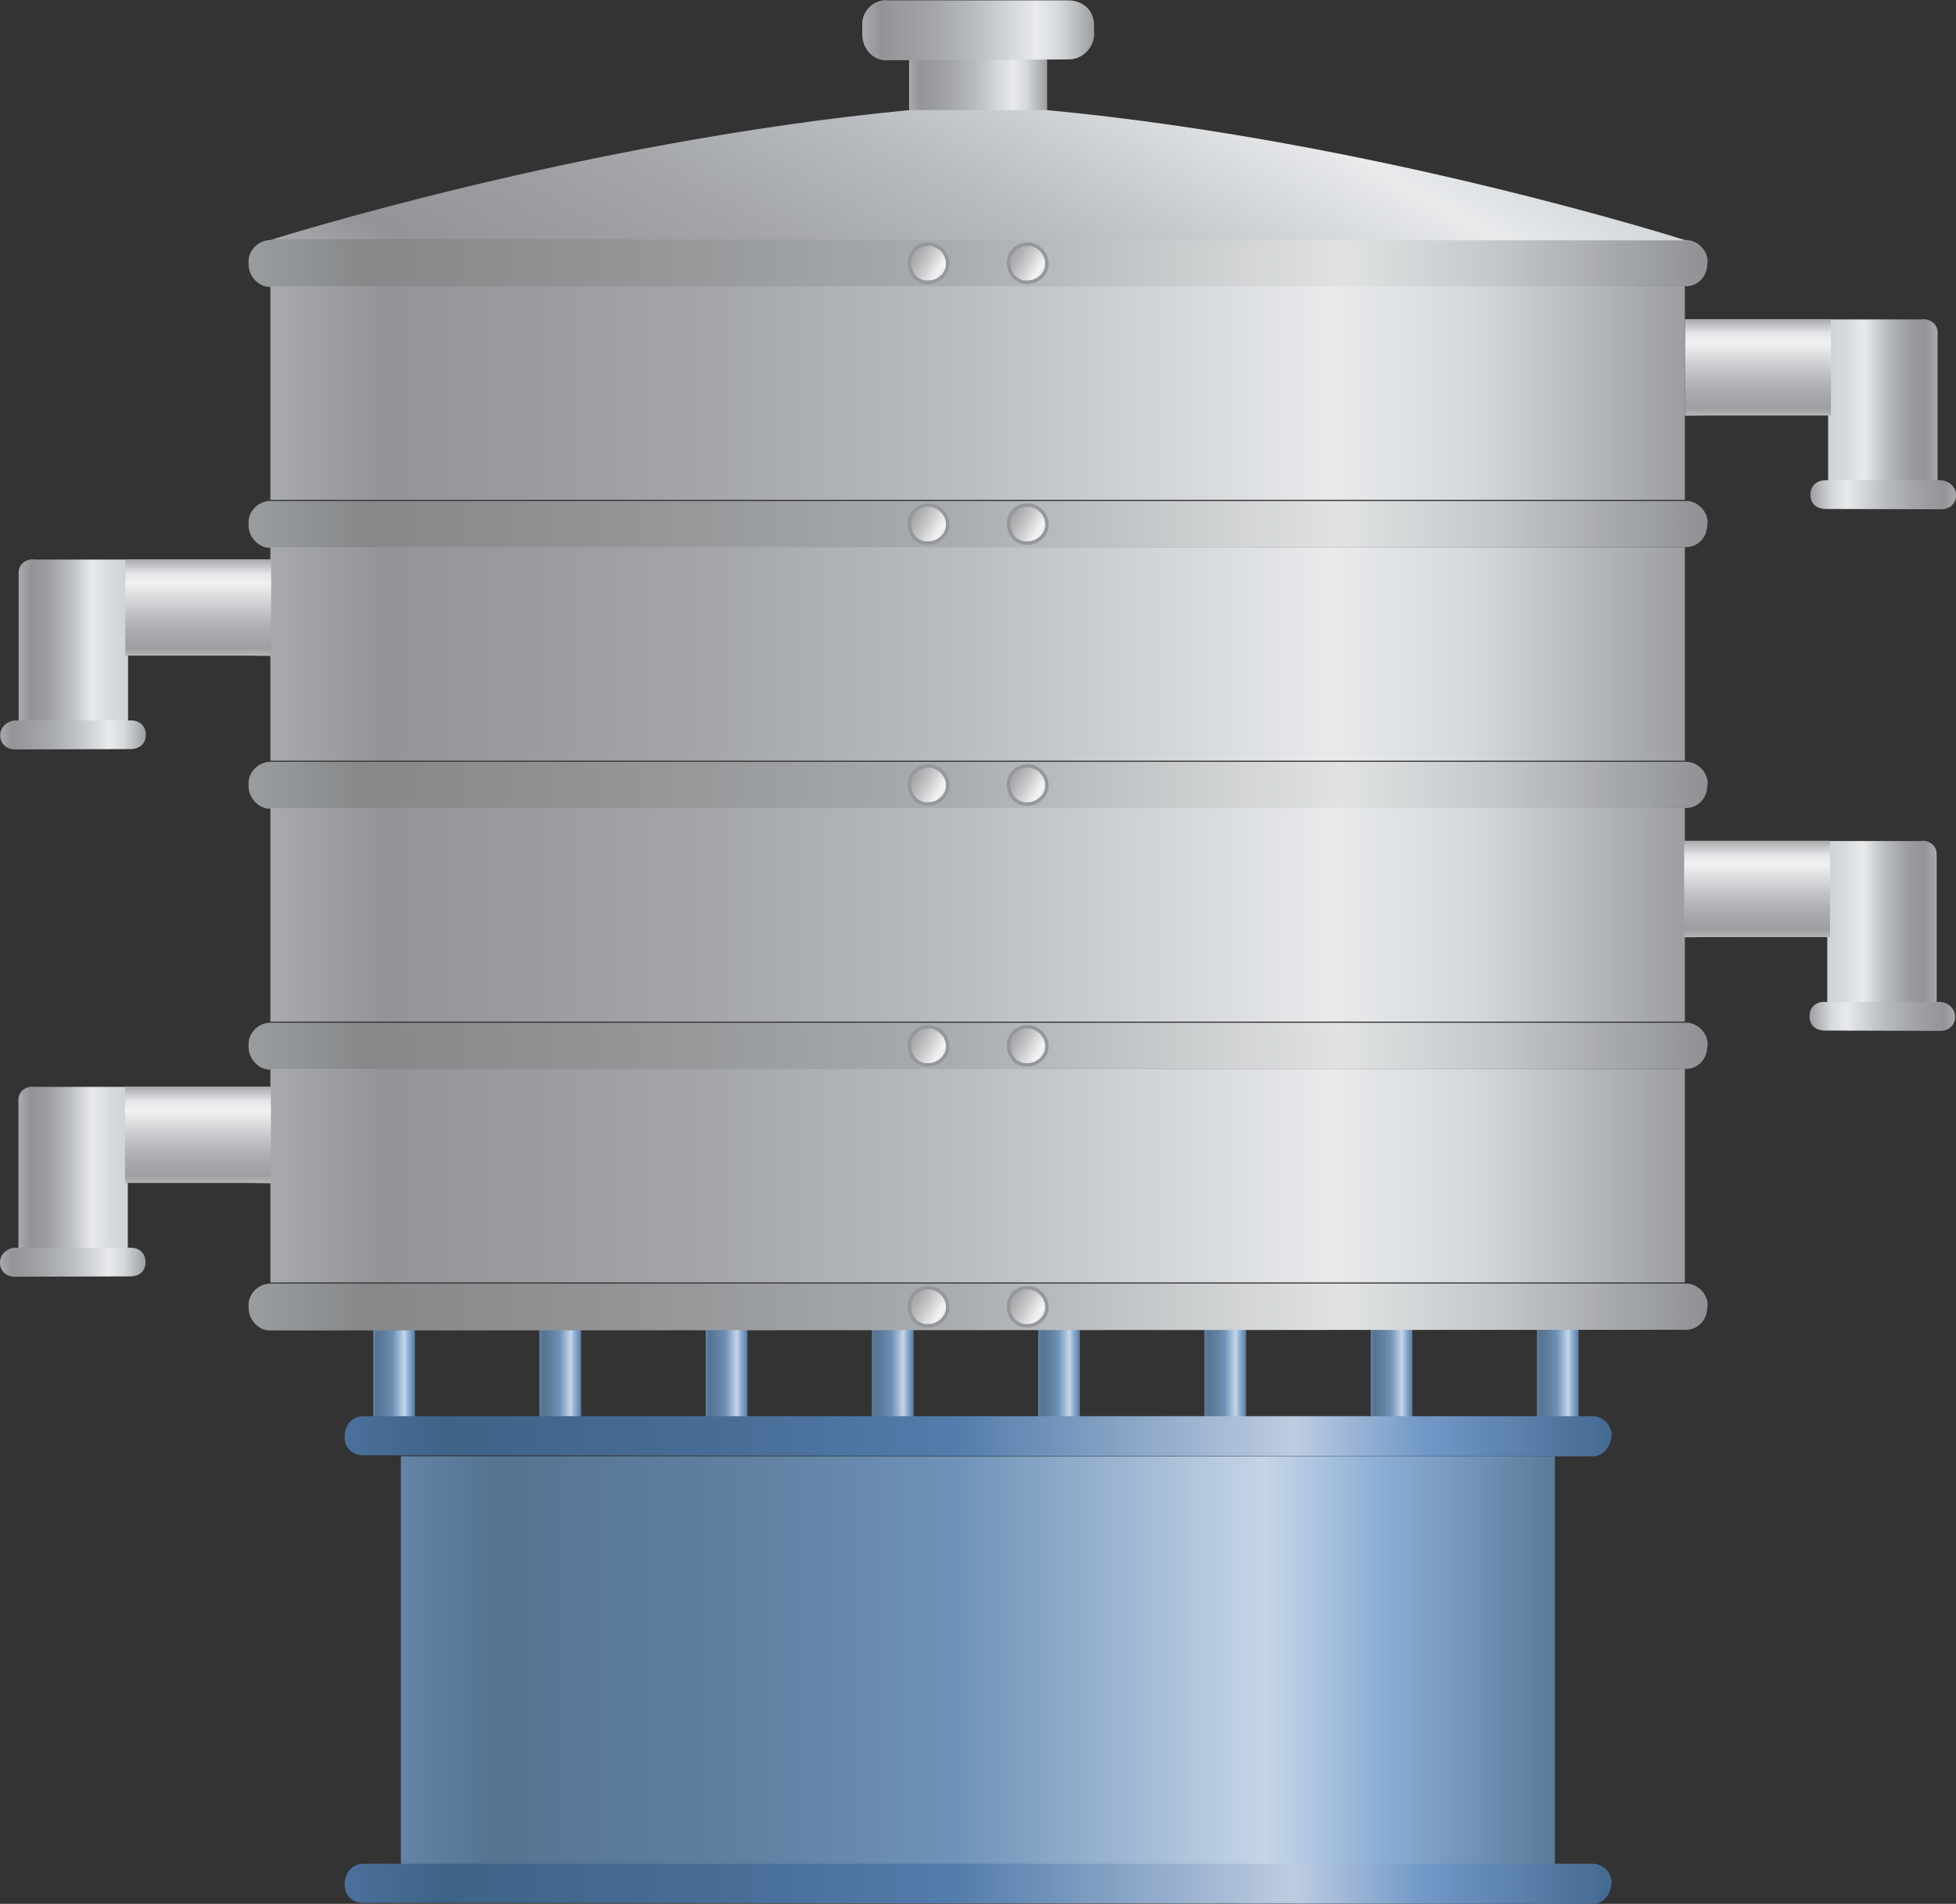 <?xml version="1.0" encoding="utf-8"?>
<!-- Generator: Adobe Illustrator 16.0.0, SVG Export Plug-In . SVG Version: 6.00 Build 0)  -->
<!DOCTYPE svg PUBLIC "-//W3C//DTD SVG 1.1//EN" "http://www.w3.org/Graphics/SVG/1.1/DTD/svg11.dtd">
<svg preserveAspectRatio="none"   version="1.1" id="图层_1" xmlns="http://www.w3.org/2000/svg" xmlns:xlink="http://www.w3.org/1999/xlink" x="0px" y="0px"
	 width="563.166px" height="548.257px" viewBox="1.841 9.293 563.166 548.257" enable-background="new 1.841 9.293 563.166 548.257"
	 xml:space="preserve">
<rect x="1.841" y="9.293" width="563.166" height="548.257" fill="#333333" stroke="none"/>
<g id="surface39">
	
		<linearGradient id="SVGID_1_" gradientUnits="userSpaceOnUse" x1="262.702" y1="168.857" x2="165.702" y2="168.857" gradientTransform="matrix(-0.75 0 0 -0.75 683.98 252.259)">
		<stop  offset="0" style="stop-color:#9C9EA1"/>
		<stop  offset="0.63" style="stop-color:#D6D9DC"/>
		<stop  offset="0.71" style="stop-color:#E8EAEC"/>
		<stop  offset="0.8" style="stop-color:#B8BBBF"/>
		<stop  offset="0.86" style="stop-color:#A4A6AA"/>
		<stop  offset="0.89" style="stop-color:#9B9DA0"/>
		<stop  offset="0.95" style="stop-color:#929497"/>
		<stop  offset="1" style="stop-color:#A8AAAE"/>
	</linearGradient>
	<path fill="url(#SVGID_1_)" d="M555.203,101.281h-68.25v27.75l41.25-0.75v21.75h31.5v-45c0-2.25-1.824-3.828-4.141-3.828
		L555.203,101.281z"/>
	
		<linearGradient id="SVGID_2_" gradientUnits="userSpaceOnUse" x1="202.222" y1="195.74" x2="258.111" y2="195.74" gradientTransform="matrix(0.75 0 0 -0.75 371.423 298.588)">
		<stop  offset="0" style="stop-color:#9C9EA1"/>
		<stop  offset="0.15" style="stop-color:#D6D9DC"/>
		<stop  offset="0.25" style="stop-color:#E8EAEC"/>
		<stop  offset="0.52" style="stop-color:#B8BBBF"/>
		<stop  offset="0.69" style="stop-color:#A4A6AA"/>
		<stop  offset="0.8" style="stop-color:#9B9DA0"/>
		<stop  offset="0.92" style="stop-color:#929497"/>
		<stop  offset="1" style="stop-color:#A8AAAE"/>
	</linearGradient>
	<path fill="url(#SVGID_2_)" d="M527.589,147.609h33c2.25,0,4.414,1.871,4.414,4.176c0.086,2.574-1.906,4.172-4.223,4.172
		l-33.191-0.098c-3,0-4.5-1.77-4.5-4.074c0-2.676,1.875-4.176,4.188-4.176H527.589z"/>
	
		<linearGradient id="SVGID_3_" gradientUnits="userSpaceOnUse" x1="230.225" y1="201.306" x2="230.225" y2="164.306" gradientTransform="matrix(0.75 0 0 -0.75 335.327 252.182)">
		<stop  offset="0" style="stop-color:#A7A9AB"/>
		<stop  offset="0.15" style="stop-color:#E4E6E9"/>
		<stop  offset="0.25" style="stop-color:#F0F1F2"/>
		<stop  offset="0.52" style="stop-color:#C6C7CA"/>
		<stop  offset="0.69" style="stop-color:#B0B1B4"/>
		<stop  offset="0.8" style="stop-color:#A6A7AA"/>
		<stop  offset="0.92" style="stop-color:#9C9EA0"/>
		<stop  offset="1" style="stop-color:#B4B6B8"/>
	</linearGradient>
	<path fill="url(#SVGID_3_)" d="M486.996,101.203h42v27.75h-42V101.203z"/>
	
		<linearGradient id="SVGID_4_" gradientUnits="userSpaceOnUse" x1="218.223" y1="180.806" x2="202.223" y2="180.806" gradientTransform="matrix(0.75 0 0 -0.75 -42.379 541.161)">
		<stop  offset="0" style="stop-color:#5C7B9B"/>
		<stop  offset="0.15" style="stop-color:#8BAED5"/>
		<stop  offset="0.25" style="stop-color:#C6D5E8"/>
		<stop  offset="0.52" style="stop-color:#6E92B8"/>
		<stop  offset="0.69" style="stop-color:#6281A3"/>
		<stop  offset="0.8" style="stop-color:#5C7A9A"/>
		<stop  offset="0.92" style="stop-color:#567391"/>
		<stop  offset="1" style="stop-color:#6484A7"/>
	</linearGradient>
	<path fill="url(#SVGID_4_)" d="M109.289,390.183h12v30.75h-12V390.183z"/>
	
		<linearGradient id="SVGID_5_" gradientUnits="userSpaceOnUse" x1="218.225" y1="180.806" x2="202.225" y2="180.806" gradientTransform="matrix(0.75 0 0 -0.75 5.488 541.161)">
		<stop  offset="0" style="stop-color:#5C7B9B"/>
		<stop  offset="0.15" style="stop-color:#8BAED5"/>
		<stop  offset="0.25" style="stop-color:#C6D5E8"/>
		<stop  offset="0.52" style="stop-color:#6E92B8"/>
		<stop  offset="0.69" style="stop-color:#6281A3"/>
		<stop  offset="0.8" style="stop-color:#5C7A9A"/>
		<stop  offset="0.92" style="stop-color:#567391"/>
		<stop  offset="1" style="stop-color:#6484A7"/>
	</linearGradient>
	<path fill="url(#SVGID_5_)" d="M157.156,390.183h12v30.75h-12V390.183z"/>
	
		<linearGradient id="SVGID_6_" gradientUnits="userSpaceOnUse" x1="218.226" y1="180.806" x2="202.226" y2="180.806" gradientTransform="matrix(0.75 0 0 -0.75 53.354 541.161)">
		<stop  offset="0" style="stop-color:#5C7B9B"/>
		<stop  offset="0.15" style="stop-color:#8BAED5"/>
		<stop  offset="0.25" style="stop-color:#C6D5E8"/>
		<stop  offset="0.52" style="stop-color:#6E92B8"/>
		<stop  offset="0.69" style="stop-color:#6281A3"/>
		<stop  offset="0.8" style="stop-color:#5C7A9A"/>
		<stop  offset="0.92" style="stop-color:#567391"/>
		<stop  offset="1" style="stop-color:#6484A7"/>
	</linearGradient>
	<path fill="url(#SVGID_6_)" d="M205.023,390.183h12v30.75h-12V390.183z"/>
	
		<linearGradient id="SVGID_7_" gradientUnits="userSpaceOnUse" x1="218.227" y1="180.806" x2="202.227" y2="180.806" gradientTransform="matrix(0.75 0 0 -0.75 101.22 541.161)">
		<stop  offset="0" style="stop-color:#5C7B9B"/>
		<stop  offset="0.15" style="stop-color:#8BAED5"/>
		<stop  offset="0.25" style="stop-color:#C6D5E8"/>
		<stop  offset="0.52" style="stop-color:#6E92B8"/>
		<stop  offset="0.69" style="stop-color:#6281A3"/>
		<stop  offset="0.8" style="stop-color:#5C7A9A"/>
		<stop  offset="0.92" style="stop-color:#567391"/>
		<stop  offset="1" style="stop-color:#6484A7"/>
	</linearGradient>
	<path fill="url(#SVGID_7_)" d="M252.891,390.183h12v30.75h-12V390.183z"/>
	
		<linearGradient id="SVGID_8_" gradientUnits="userSpaceOnUse" x1="218.224" y1="180.806" x2="202.224" y2="180.806" gradientTransform="matrix(0.75 0 0 -0.75 149.086 541.161)">
		<stop  offset="0" style="stop-color:#5C7B9B"/>
		<stop  offset="0.15" style="stop-color:#8BAED5"/>
		<stop  offset="0.25" style="stop-color:#C6D5E8"/>
		<stop  offset="0.52" style="stop-color:#6E92B8"/>
		<stop  offset="0.69" style="stop-color:#6281A3"/>
		<stop  offset="0.8" style="stop-color:#5C7A9A"/>
		<stop  offset="0.92" style="stop-color:#567391"/>
		<stop  offset="1" style="stop-color:#6484A7"/>
	</linearGradient>
	<path fill="url(#SVGID_8_)" d="M300.753,390.183h12v30.75h-12V390.183z"/>
	
		<linearGradient id="SVGID_9_" gradientUnits="userSpaceOnUse" x1="218.224" y1="180.806" x2="202.224" y2="180.806" gradientTransform="matrix(0.75 0 0 -0.75 196.952 541.161)">
		<stop  offset="0" style="stop-color:#5C7B9B"/>
		<stop  offset="0.15" style="stop-color:#8BAED5"/>
		<stop  offset="0.25" style="stop-color:#C6D5E8"/>
		<stop  offset="0.52" style="stop-color:#6E92B8"/>
		<stop  offset="0.69" style="stop-color:#6281A3"/>
		<stop  offset="0.8" style="stop-color:#5C7A9A"/>
		<stop  offset="0.92" style="stop-color:#567391"/>
		<stop  offset="1" style="stop-color:#6484A7"/>
	</linearGradient>
	<path fill="url(#SVGID_9_)" d="M348.621,390.183h12v30.75h-12V390.183z"/>
	
		<linearGradient id="SVGID_10_" gradientUnits="userSpaceOnUse" x1="218.225" y1="180.806" x2="202.225" y2="180.806" gradientTransform="matrix(0.75 0 0 -0.75 244.819 541.161)">
		<stop  offset="0" style="stop-color:#5C7B9B"/>
		<stop  offset="0.15" style="stop-color:#8BAED5"/>
		<stop  offset="0.25" style="stop-color:#C6D5E8"/>
		<stop  offset="0.52" style="stop-color:#6E92B8"/>
		<stop  offset="0.69" style="stop-color:#6281A3"/>
		<stop  offset="0.8" style="stop-color:#5C7A9A"/>
		<stop  offset="0.92" style="stop-color:#567391"/>
		<stop  offset="1" style="stop-color:#6484A7"/>
	</linearGradient>
	<path fill="url(#SVGID_10_)" d="M396.488,390.183h12v30.75h-12V390.183z"/>
	
		<linearGradient id="SVGID_11_" gradientUnits="userSpaceOnUse" x1="218.226" y1="180.806" x2="202.226" y2="180.806" gradientTransform="matrix(0.75 0 0 -0.75 292.685 541.161)">
		<stop  offset="0" style="stop-color:#5C7B9B"/>
		<stop  offset="0.15" style="stop-color:#8BAED5"/>
		<stop  offset="0.25" style="stop-color:#C6D5E8"/>
		<stop  offset="0.52" style="stop-color:#6E92B8"/>
		<stop  offset="0.69" style="stop-color:#6281A3"/>
		<stop  offset="0.8" style="stop-color:#5C7A9A"/>
		<stop  offset="0.92" style="stop-color:#567391"/>
		<stop  offset="1" style="stop-color:#6484A7"/>
	</linearGradient>
	<path fill="url(#SVGID_11_)" d="M444.355,390.183h12v30.75h-12V390.183z"/>
	
		<linearGradient id="SVGID_12_" gradientUnits="userSpaceOnUse" x1="762.358" y1="192.304" x2="202.224" y2="192.304" gradientTransform="matrix(0.75 0 0 -0.75 -78.254 229.399)">
		<stop  offset="0" style="stop-color:#8F9194"/>
		<stop  offset="0.15" style="stop-color:#C6C9CC"/>
		<stop  offset="0.25" style="stop-color:#E0E2E3"/>
		<stop  offset="0.52" style="stop-color:#A9ACAF"/>
		<stop  offset="0.69" style="stop-color:#97999B"/>
		<stop  offset="0.8" style="stop-color:#8E9092"/>
		<stop  offset="0.92" style="stop-color:#86888A"/>
		<stop  offset="1" style="stop-color:#9A9D9F"/>
	</linearGradient>
	<path fill="url(#SVGID_12_)" d="M79.414,78.422h408c3,0,6.102,2.801,6.102,6.258l-0.102,0.492c0,3.75-2.711,6.555-6.184,6.555
		L79.414,91.922c-3,0-6-3-6-6.457v-1.043c0-3,2.813-6,6.281-6H79.414z"/>
	
		<linearGradient id="SVGID_13_" gradientUnits="userSpaceOnUse" x1="745.221" y1="160.303" x2="202.222" y2="160.303" gradientTransform="matrix(0.75 0 0 -0.75 -71.972 242.702)">
		<stop  offset="0" style="stop-color:#9C9EA1"/>
		<stop  offset="0.15" style="stop-color:#D6D9DC"/>
		<stop  offset="0.25" style="stop-color:#E8EAEC"/>
		<stop  offset="0.52" style="stop-color:#B8BBBF"/>
		<stop  offset="0.69" style="stop-color:#A4A6AA"/>
		<stop  offset="0.8" style="stop-color:#9B9DA0"/>
		<stop  offset="0.92" style="stop-color:#929497"/>
		<stop  offset="1" style="stop-color:#A8AAAE"/>
	</linearGradient>
	<path fill="url(#SVGID_13_)" d="M79.695,91.727h407.25v61.5H79.695V91.727z"/>
	
		<linearGradient id="SVGID_14_" gradientUnits="userSpaceOnUse" x1="762.358" y1="192.305" x2="202.224" y2="192.305" gradientTransform="matrix(0.75 0 0 -0.75 -78.254 304.526)">
		<stop  offset="0" style="stop-color:#8F9194"/>
		<stop  offset="0.15" style="stop-color:#C6C9CC"/>
		<stop  offset="0.25" style="stop-color:#E0E2E3"/>
		<stop  offset="0.52" style="stop-color:#A9ACAF"/>
		<stop  offset="0.69" style="stop-color:#97999B"/>
		<stop  offset="0.8" style="stop-color:#8E9092"/>
		<stop  offset="0.92" style="stop-color:#86888A"/>
		<stop  offset="1" style="stop-color:#9A9D9F"/>
	</linearGradient>
	<path fill="url(#SVGID_14_)" d="M79.414,153.547h408c3,0,6.102,2.805,6.102,6.262l-0.102,0.488c0,3.75-2.711,6.555-6.184,6.555
		l-407.816,0.195c-3,0-6-3-6-6.457v-1.043c0-3,2.813-6,6.281-6H79.414z"/>
	
		<linearGradient id="SVGID_15_" gradientUnits="userSpaceOnUse" x1="745.221" y1="160.306" x2="202.222" y2="160.306" gradientTransform="matrix(0.75 0 0 -0.75 -71.972 317.83)">
		<stop  offset="0" style="stop-color:#9C9EA1"/>
		<stop  offset="0.15" style="stop-color:#D6D9DC"/>
		<stop  offset="0.25" style="stop-color:#E8EAEC"/>
		<stop  offset="0.52" style="stop-color:#B8BBBF"/>
		<stop  offset="0.69" style="stop-color:#A4A6AA"/>
		<stop  offset="0.8" style="stop-color:#9B9DA0"/>
		<stop  offset="0.92" style="stop-color:#929497"/>
		<stop  offset="1" style="stop-color:#A8AAAE"/>
	</linearGradient>
	<path fill="url(#SVGID_15_)" d="M79.695,166.852h407.25v61.5H79.695V166.852z"/>
	
		<linearGradient id="SVGID_16_" gradientUnits="userSpaceOnUse" x1="762.358" y1="192.303" x2="202.224" y2="192.303" gradientTransform="matrix(0.75 0 0 -0.75 -78.254 379.652)">
		<stop  offset="0" style="stop-color:#8F9194"/>
		<stop  offset="0.15" style="stop-color:#C6C9CC"/>
		<stop  offset="0.25" style="stop-color:#E0E2E3"/>
		<stop  offset="0.52" style="stop-color:#A9ACAF"/>
		<stop  offset="0.69" style="stop-color:#97999B"/>
		<stop  offset="0.8" style="stop-color:#8E9092"/>
		<stop  offset="0.92" style="stop-color:#86888A"/>
		<stop  offset="1" style="stop-color:#9A9D9F"/>
	</linearGradient>
	<path fill="url(#SVGID_16_)" d="M79.414,228.676h408c3,0,6.102,2.801,6.102,6.262l-0.102,0.488c0,3.75-2.711,6.555-6.184,6.555
		l-407.816,0.195c-3,0-6-3-6-6.457v-1.043c0-3,2.813-6,6.281-6H79.414z"/>
	
		<linearGradient id="SVGID_17_" gradientUnits="userSpaceOnUse" x1="745.221" y1="160.303" x2="202.222" y2="160.303" gradientTransform="matrix(0.75 0 0 -0.75 -71.972 392.956)">
		<stop  offset="0" style="stop-color:#9C9EA1"/>
		<stop  offset="0.15" style="stop-color:#D6D9DC"/>
		<stop  offset="0.25" style="stop-color:#E8EAEC"/>
		<stop  offset="0.52" style="stop-color:#B8BBBF"/>
		<stop  offset="0.69" style="stop-color:#A4A6AA"/>
		<stop  offset="0.8" style="stop-color:#9B9DA0"/>
		<stop  offset="0.92" style="stop-color:#929497"/>
		<stop  offset="1" style="stop-color:#A8AAAE"/>
	</linearGradient>
	<path fill="url(#SVGID_17_)" d="M79.695,241.98h407.25v61.5H79.695V241.98z"/>
	
		<linearGradient id="SVGID_18_" gradientUnits="userSpaceOnUse" x1="762.358" y1="192.307" x2="202.224" y2="192.307" gradientTransform="matrix(0.75 0 0 -0.75 -78.254 454.779)">
		<stop  offset="0" style="stop-color:#8F9194"/>
		<stop  offset="0.15" style="stop-color:#C6C9CC"/>
		<stop  offset="0.25" style="stop-color:#E0E2E3"/>
		<stop  offset="0.52" style="stop-color:#A9ACAF"/>
		<stop  offset="0.69" style="stop-color:#97999B"/>
		<stop  offset="0.8" style="stop-color:#8E9092"/>
		<stop  offset="0.92" style="stop-color:#86888A"/>
		<stop  offset="1" style="stop-color:#9A9D9F"/>
	</linearGradient>
	<path fill="url(#SVGID_18_)" d="M79.414,303.8h408c3,0,6.102,2.805,6.102,6.262l-0.102,0.488c0,3.75-2.711,6.555-6.184,6.555
		L79.414,317.3c-3,0-6-3-6-6.457V309.8c0-3,2.813-6,6.281-6H79.414z"/>
	
		<linearGradient id="SVGID_19_" gradientUnits="userSpaceOnUse" x1="745.221" y1="160.306" x2="202.222" y2="160.306" gradientTransform="matrix(0.75 0 0 -0.75 -71.972 468.084)">
		<stop  offset="0" style="stop-color:#9C9EA1"/>
		<stop  offset="0.15" style="stop-color:#D6D9DC"/>
		<stop  offset="0.25" style="stop-color:#E8EAEC"/>
		<stop  offset="0.52" style="stop-color:#B8BBBF"/>
		<stop  offset="0.69" style="stop-color:#A4A6AA"/>
		<stop  offset="0.8" style="stop-color:#9B9DA0"/>
		<stop  offset="0.92" style="stop-color:#929497"/>
		<stop  offset="1" style="stop-color:#A8AAAE"/>
	</linearGradient>
	<path fill="url(#SVGID_19_)" d="M79.695,317.105h407.25v61.5H79.695V317.105z"/>
	
		<linearGradient id="SVGID_20_" gradientUnits="userSpaceOnUse" x1="255.225" y1="190.803" x2="202.226" y2="190.803" gradientTransform="matrix(0.75 0 0 -0.75 111.905 177.07)">
		<stop  offset="0" style="stop-color:#9C9EA1"/>
		<stop  offset="0.15" style="stop-color:#D6D9DC"/>
		<stop  offset="0.25" style="stop-color:#E8EAEC"/>
		<stop  offset="0.52" style="stop-color:#B8BBBF"/>
		<stop  offset="0.69" style="stop-color:#A4A6AA"/>
		<stop  offset="0.8" style="stop-color:#9B9DA0"/>
		<stop  offset="0.92" style="stop-color:#929497"/>
		<stop  offset="1" style="stop-color:#A8AAAE"/>
	</linearGradient>
	<path fill="url(#SVGID_20_)" d="M263.574,26.094h39.75v15.75h-39.75V26.094z"/>
	
		<linearGradient id="SVGID_21_" gradientUnits="userSpaceOnUse" x1="645.225" y1="121.807" x2="202.226" y2="121.807" gradientTransform="matrix(0.75 0 0 -0.75 -34.412 579.644)">
		<stop  offset="0" style="stop-color:#5C7B9B"/>
		<stop  offset="0.15" style="stop-color:#8BAED5"/>
		<stop  offset="0.25" style="stop-color:#C6D5E8"/>
		<stop  offset="0.52" style="stop-color:#6E92B8"/>
		<stop  offset="0.69" style="stop-color:#6281A3"/>
		<stop  offset="0.8" style="stop-color:#5C7A9A"/>
		<stop  offset="0.92" style="stop-color:#567391"/>
		<stop  offset="1" style="stop-color:#6484A7"/>
	</linearGradient>
	<path fill="url(#SVGID_21_)" d="M117.258,428.664h332.25v119.25h-332.25V428.664z"/>
	
		<linearGradient id="SVGID_22_" gradientUnits="userSpaceOnUse" x1="688.62" y1="193.603" x2="202.224" y2="193.603" gradientTransform="matrix(0.75 0 0 -0.75 -50.603 696.974)">
		<stop  offset="0" style="stop-color:#446991"/>
		<stop  offset="0.15" style="stop-color:#7299C8"/>
		<stop  offset="0.25" style="stop-color:#BECCE1"/>
		<stop  offset="0.52" style="stop-color:#527CAB"/>
		<stop  offset="0.69" style="stop-color:#486E98"/>
		<stop  offset="0.8" style="stop-color:#44688F"/>
		<stop  offset="0.92" style="stop-color:#3F6287"/>
		<stop  offset="1" style="stop-color:#4A719C"/>
	</linearGradient>
	<path fill="url(#SVGID_22_)" d="M106.316,545.996h354c3,0,5.547,2.434,5.547,5.438c-0.297,3.563-2.441,6.117-5.457,6.117
		l-354.089-0.305c-3,0-5.25-2.133-5.25-5.133c0-3.867,2.441-6.117,5.453-6.117H106.316z"/>
	
		<linearGradient id="SVGID_23_" gradientUnits="userSpaceOnUse" x1="762.358" y1="192.303" x2="202.224" y2="192.303" gradientTransform="matrix(0.75 0 0 -0.75 -78.254 529.906)">
		<stop  offset="0" style="stop-color:#8F9194"/>
		<stop  offset="0.15" style="stop-color:#C6C9CC"/>
		<stop  offset="0.25" style="stop-color:#E0E2E3"/>
		<stop  offset="0.52" style="stop-color:#A9ACAF"/>
		<stop  offset="0.69" style="stop-color:#97999B"/>
		<stop  offset="0.8" style="stop-color:#8E9092"/>
		<stop  offset="0.92" style="stop-color:#86888A"/>
		<stop  offset="1" style="stop-color:#9A9D9F"/>
	</linearGradient>
	<path fill="url(#SVGID_23_)" d="M79.414,378.929h408c3,0,6.102,2.801,6.102,6.262l-0.102,0.488c0,3.75-2.711,6.555-6.184,6.555
		l-407.816,0.195c-3,0-6-3-6-6.457v-1.043c0-3,2.813-6,6.281-6H79.414z"/>
	
		<linearGradient id="SVGID_24_" gradientUnits="userSpaceOnUse" x1="688.62" y1="193.603" x2="202.224" y2="193.603" gradientTransform="matrix(0.75 0 0 -0.75 -50.602 568.092)">
		<stop  offset="0" style="stop-color:#446991"/>
		<stop  offset="0.15" style="stop-color:#7299C8"/>
		<stop  offset="0.25" style="stop-color:#BECCE1"/>
		<stop  offset="0.52" style="stop-color:#527CAB"/>
		<stop  offset="0.69" style="stop-color:#486E98"/>
		<stop  offset="0.8" style="stop-color:#44688F"/>
		<stop  offset="0.92" style="stop-color:#3F6287"/>
		<stop  offset="1" style="stop-color:#4A719C"/>
	</linearGradient>
	<path fill="url(#SVGID_24_)" d="M106.316,417.113h354c3,0,5.547,2.434,5.547,5.438c-0.297,3.563-2.441,6.117-5.457,6.117
		l-354.089-0.305c-3,0-5.25-2.129-5.25-5.133c0-3.867,2.441-6.117,5.457-6.117H106.316z"/>
	
		<linearGradient id="SVGID_25_" gradientUnits="userSpaceOnUse" x1="347.859" y1="306.47" x2="505.354" y2="33.681" gradientTransform="matrix(-0.75 0 0 -0.75 611.51 191.991)">
		<stop  offset="0" style="stop-color:#9C9EA1"/>
		<stop  offset="0.15" style="stop-color:#D6D9DC"/>
		<stop  offset="0.25" style="stop-color:#E8EAEC"/>
		<stop  offset="0.52" style="stop-color:#B8BBBF"/>
		<stop  offset="0.69" style="stop-color:#A4A6AA"/>
		<stop  offset="0.8" style="stop-color:#9B9DA0"/>
		<stop  offset="0.92" style="stop-color:#929497"/>
		<stop  offset="1" style="stop-color:#A8AAAE"/>
	</linearGradient>
	<path fill="url(#SVGID_25_)" d="M303.48,41.012h-39.906c-94.344,9-183.879,37.387-183.879,37.387l407.535,0.113
		c0,0-89.422-28.613-183.875-37.5H303.48z"/>
	
		<linearGradient id="SVGID_26_" gradientUnits="userSpaceOnUse" x1="291.222" y1="189.874" x2="202.222" y2="189.874" gradientTransform="matrix(0.75 0 0 -0.75 98.438 160.375)">
		<stop  offset="0" style="stop-color:#9C9EA1"/>
		<stop  offset="0.15" style="stop-color:#D6D9DC"/>
		<stop  offset="0.25" style="stop-color:#E8EAEC"/>
		<stop  offset="0.52" style="stop-color:#B8BBBF"/>
		<stop  offset="0.69" style="stop-color:#A4A6AA"/>
		<stop  offset="0.8" style="stop-color:#9B9DA0"/>
		<stop  offset="0.92" style="stop-color:#929497"/>
		<stop  offset="1" style="stop-color:#A8AAAE"/>
	</linearGradient>
	<path fill="url(#SVGID_26_)" d="M256.855,9.398h52.5c4.5,0,7.469,3.086,7.469,7.023l0.031,2.727c0,3.75-3.258,7.254-7.207,7.254
		l-52.792,0.246c-3.75,0-6.75-3.438-6.75-7.375v-3.125c0-3.75,3.145-6.855,7.094-6.855L256.855,9.398z"/>
	
		<linearGradient id="SVGID_27_" gradientUnits="userSpaceOnUse" x1="299.225" y1="168.858" x2="202.225" y2="168.858" gradientTransform="matrix(0.75 0 0 -0.75 -144.459 321.408)">
		<stop  offset="0" style="stop-color:#9C9EA1"/>
		<stop  offset="0.63" style="stop-color:#D6D9DC"/>
		<stop  offset="0.71" style="stop-color:#E8EAEC"/>
		<stop  offset="0.8" style="stop-color:#B8BBBF"/>
		<stop  offset="0.86" style="stop-color:#A4A6AA"/>
		<stop  offset="0.89" style="stop-color:#9B9DA0"/>
		<stop  offset="0.95" style="stop-color:#929497"/>
		<stop  offset="1" style="stop-color:#A8AAAE"/>
	</linearGradient>
	<path fill="url(#SVGID_27_)" d="M11.711,170.43h68.25v27.75l-41.25-0.75v21.75h-31.5v-45c0-2.25,1.824-3.828,4.137-3.828
		L11.711,170.43z"/>
	
		<linearGradient id="SVGID_28_" gradientUnits="userSpaceOnUse" x1="165.705" y1="195.738" x2="221.588" y2="195.738" gradientTransform="matrix(-0.75 0 0 -0.75 168.098 367.738)">
		<stop  offset="0" style="stop-color:#9C9EA1"/>
		<stop  offset="0.15" style="stop-color:#D6D9DC"/>
		<stop  offset="0.25" style="stop-color:#E8EAEC"/>
		<stop  offset="0.52" style="stop-color:#B8BBBF"/>
		<stop  offset="0.69" style="stop-color:#A4A6AA"/>
		<stop  offset="0.8" style="stop-color:#9B9DA0"/>
		<stop  offset="0.92" style="stop-color:#929497"/>
		<stop  offset="1" style="stop-color:#A8AAAE"/>
	</linearGradient>
	<path fill="url(#SVGID_28_)" d="M39.32,216.762h-33c-2.25,0-4.41,1.867-4.41,4.172c-0.09,2.578,1.906,4.176,4.219,4.176
		l33.191-0.098c3,0,4.5-1.773,4.5-4.078c0-2.672-1.875-4.172-4.188-4.172H39.32z"/>
	
		<linearGradient id="SVGID_29_" gradientUnits="userSpaceOnUse" x1="193.701" y1="201.301" x2="193.701" y2="164.301" gradientTransform="matrix(-0.75 0 0 -0.75 204.194 321.331)">
		<stop  offset="0" style="stop-color:#A7A9AB"/>
		<stop  offset="0.15" style="stop-color:#E4E6E9"/>
		<stop  offset="0.25" style="stop-color:#F0F1F2"/>
		<stop  offset="0.52" style="stop-color:#C6C7CA"/>
		<stop  offset="0.69" style="stop-color:#B0B1B4"/>
		<stop  offset="0.8" style="stop-color:#A6A7AA"/>
		<stop  offset="0.92" style="stop-color:#9C9EA0"/>
		<stop  offset="1" style="stop-color:#B4B6B8"/>
	</linearGradient>
	<path fill="url(#SVGID_29_)" d="M79.918,170.355h-42v27.75h42V170.355z"/>
	
		<linearGradient id="SVGID_30_" gradientUnits="userSpaceOnUse" x1="299.227" y1="168.857" x2="202.227" y2="168.857" gradientTransform="matrix(0.75 0 0 -0.75 -144.526 473.258)">
		<stop  offset="0" style="stop-color:#9C9EA1"/>
		<stop  offset="0.63" style="stop-color:#D6D9DC"/>
		<stop  offset="0.71" style="stop-color:#E8EAEC"/>
		<stop  offset="0.8" style="stop-color:#B8BBBF"/>
		<stop  offset="0.86" style="stop-color:#A4A6AA"/>
		<stop  offset="0.89" style="stop-color:#9B9DA0"/>
		<stop  offset="0.95" style="stop-color:#929497"/>
		<stop  offset="1" style="stop-color:#A8AAAE"/>
	</linearGradient>
	<path fill="url(#SVGID_30_)" d="M11.645,322.281h68.25v27.75l-41.25-0.75v21.75h-31.5v-45c0-2.25,1.824-3.832,4.137-3.832
		L11.645,322.281z"/>
	
		<linearGradient id="SVGID_31_" gradientUnits="userSpaceOnUse" x1="165.703" y1="195.738" x2="221.587" y2="195.738" gradientTransform="matrix(-0.75 0 0 -0.75 168.031 519.586)">
		<stop  offset="0" style="stop-color:#9C9EA1"/>
		<stop  offset="0.15" style="stop-color:#D6D9DC"/>
		<stop  offset="0.25" style="stop-color:#E8EAEC"/>
		<stop  offset="0.52" style="stop-color:#B8BBBF"/>
		<stop  offset="0.69" style="stop-color:#A4A6AA"/>
		<stop  offset="0.8" style="stop-color:#9B9DA0"/>
		<stop  offset="0.92" style="stop-color:#929497"/>
		<stop  offset="1" style="stop-color:#A8AAAE"/>
	</linearGradient>
	<path fill="url(#SVGID_31_)" d="M39.254,368.609h-33c-2.25,0-4.41,1.867-4.41,4.172c-0.09,2.578,1.906,4.176,4.219,4.176
		l33.191-0.098c3,0,4.5-1.773,4.5-4.078c0-2.672-1.875-4.172-4.188-4.172H39.254z"/>
	
		<linearGradient id="SVGID_32_" gradientUnits="userSpaceOnUse" x1="193.707" y1="201.303" x2="193.707" y2="164.303" gradientTransform="matrix(-0.75 0 0 -0.75 204.127 473.18)">
		<stop  offset="0" style="stop-color:#A7A9AB"/>
		<stop  offset="0.15" style="stop-color:#E4E6E9"/>
		<stop  offset="0.25" style="stop-color:#F0F1F2"/>
		<stop  offset="0.52" style="stop-color:#C6C7CA"/>
		<stop  offset="0.69" style="stop-color:#B0B1B4"/>
		<stop  offset="0.8" style="stop-color:#A6A7AA"/>
		<stop  offset="0.92" style="stop-color:#9C9EA0"/>
		<stop  offset="1" style="stop-color:#B4B6B8"/>
	</linearGradient>
	<path fill="url(#SVGID_32_)" d="M79.848,322.203h-42v27.75h42V322.203z"/>
	
		<linearGradient id="SVGID_33_" gradientUnits="userSpaceOnUse" x1="262.702" y1="168.859" x2="165.702" y2="168.859" gradientTransform="matrix(-0.75 0 0 -0.75 683.718 402.461)">
		<stop  offset="0" style="stop-color:#9C9EA1"/>
		<stop  offset="0.63" style="stop-color:#D6D9DC"/>
		<stop  offset="0.71" style="stop-color:#E8EAEC"/>
		<stop  offset="0.8" style="stop-color:#B8BBBF"/>
		<stop  offset="0.86" style="stop-color:#A4A6AA"/>
		<stop  offset="0.89" style="stop-color:#9B9DA0"/>
		<stop  offset="0.95" style="stop-color:#929497"/>
		<stop  offset="1" style="stop-color:#A8AAAE"/>
	</linearGradient>
	<path fill="url(#SVGID_33_)" d="M554.941,251.484h-68.25v27.75l41.25-0.75v21.75h31.5v-45c0-2.25-1.824-3.832-4.141-3.832
		L554.941,251.484z"/>
	
		<linearGradient id="SVGID_34_" gradientUnits="userSpaceOnUse" x1="202.222" y1="195.737" x2="258.111" y2="195.737" gradientTransform="matrix(0.75 0 0 -0.75 371.161 448.789)">
		<stop  offset="0" style="stop-color:#9C9EA1"/>
		<stop  offset="0.15" style="stop-color:#D6D9DC"/>
		<stop  offset="0.25" style="stop-color:#E8EAEC"/>
		<stop  offset="0.52" style="stop-color:#B8BBBF"/>
		<stop  offset="0.69" style="stop-color:#A4A6AA"/>
		<stop  offset="0.8" style="stop-color:#9B9DA0"/>
		<stop  offset="0.92" style="stop-color:#929497"/>
		<stop  offset="1" style="stop-color:#A8AAAE"/>
	</linearGradient>
	<path fill="url(#SVGID_34_)" d="M527.328,297.812h33c2.25,0,4.414,1.867,4.414,4.172c0.086,2.578-1.906,4.176-4.223,4.176
		l-33.191-0.098c-3,0-4.5-1.773-4.5-4.078c0-2.672,1.875-4.172,4.188-4.172H527.328z"/>
	
		<linearGradient id="SVGID_35_" gradientUnits="userSpaceOnUse" x1="230.226" y1="201.303" x2="230.226" y2="164.303" gradientTransform="matrix(0.75 0 0 -0.75 335.064 402.383)">
		<stop  offset="0" style="stop-color:#A7A9AB"/>
		<stop  offset="0.15" style="stop-color:#E4E6E9"/>
		<stop  offset="0.25" style="stop-color:#F0F1F2"/>
		<stop  offset="0.52" style="stop-color:#C6C7CA"/>
		<stop  offset="0.69" style="stop-color:#B0B1B4"/>
		<stop  offset="0.8" style="stop-color:#A6A7AA"/>
		<stop  offset="0.92" style="stop-color:#9C9EA0"/>
		<stop  offset="1" style="stop-color:#B4B6B8"/>
	</linearGradient>
	<path fill="url(#SVGID_35_)" d="M486.734,251.406h42v27.75h-42V251.406z"/>
	
		<linearGradient id="SVGID_36_" gradientUnits="userSpaceOnUse" x1="218.169" y1="188.855" x2="200.82" y2="198.872" gradientTransform="matrix(0.75 0 0 -0.75 112.017 230.572)">
		<stop  offset="0" style="stop-color:#AAACAD"/>
		<stop  offset="0.15" style="stop-color:#E8E9EB"/>
		<stop  offset="0.25" style="stop-color:#F2F3F4"/>
		<stop  offset="0.52" style="stop-color:#C9CBCD"/>
		<stop  offset="0.69" style="stop-color:#B3B5B6"/>
		<stop  offset="0.8" style="stop-color:#A9AAAC"/>
		<stop  offset="0.92" style="stop-color:#9FA1A2"/>
		<stop  offset="1" style="stop-color:#B7B9BA"/>
	</linearGradient>
	<path fill="url(#SVGID_36_)" stroke="#95979A" stroke-linejoin="bevel" stroke-miterlimit="10" d="M263.688,84.844
		c0-3,2.461-5.25,5.496-5.25c2.754,0,5.496,2.453,5.496,5.48c0.258,2.77-2.461,5.477-5.496,5.477
		c-3.246,0.293-5.496-2.453-5.496-5.477V84.844z"/>
	
		<linearGradient id="SVGID_37_" gradientUnits="userSpaceOnUse" x1="218.168" y1="188.856" x2="200.821" y2="198.872" gradientTransform="matrix(0.75 0 0 -0.75 140.577 230.572)">
		<stop  offset="0" style="stop-color:#AAACAD"/>
		<stop  offset="0.15" style="stop-color:#E8E9EB"/>
		<stop  offset="0.25" style="stop-color:#F2F3F4"/>
		<stop  offset="0.52" style="stop-color:#C9CBCD"/>
		<stop  offset="0.69" style="stop-color:#B3B5B6"/>
		<stop  offset="0.8" style="stop-color:#A9AAAC"/>
		<stop  offset="0.92" style="stop-color:#9FA1A2"/>
		<stop  offset="1" style="stop-color:#B7B9BA"/>
	</linearGradient>
	<path fill="url(#SVGID_37_)" stroke="#95979A" stroke-linejoin="bevel" stroke-miterlimit="10" d="M292.246,84.844
		c0-3,2.461-5.25,5.496-5.25c2.754,0,5.496,2.453,5.496,5.48c0.258,2.77-2.461,5.477-5.496,5.477
		c-3.246,0.293-5.496-2.453-5.496-5.477V84.844z"/>
	
		<linearGradient id="SVGID_38_" gradientUnits="userSpaceOnUse" x1="218.169" y1="188.855" x2="200.821" y2="198.871" gradientTransform="matrix(0.75 0 0 -0.75 112.017 305.699)">
		<stop  offset="0" style="stop-color:#AAACAD"/>
		<stop  offset="0.15" style="stop-color:#E8E9EB"/>
		<stop  offset="0.25" style="stop-color:#F2F3F4"/>
		<stop  offset="0.52" style="stop-color:#C9CBCD"/>
		<stop  offset="0.69" style="stop-color:#B3B5B6"/>
		<stop  offset="0.8" style="stop-color:#A9AAAC"/>
		<stop  offset="0.92" style="stop-color:#9FA1A2"/>
		<stop  offset="1" style="stop-color:#B7B9BA"/>
	</linearGradient>
	<path fill="url(#SVGID_38_)" stroke="#95979A" stroke-linejoin="bevel" stroke-miterlimit="10" d="M263.688,159.973
		c0-3,2.461-5.25,5.496-5.25c2.754,0,5.496,2.453,5.496,5.477c0.258,2.773-2.461,5.477-5.496,5.477
		c-3.246,0.297-5.496-2.449-5.496-5.477V159.973z"/>
	
		<linearGradient id="SVGID_39_" gradientUnits="userSpaceOnUse" x1="218.167" y1="188.854" x2="200.82" y2="198.87" gradientTransform="matrix(0.75 0 0 -0.75 140.577 305.699)">
		<stop  offset="0" style="stop-color:#AAACAD"/>
		<stop  offset="0.15" style="stop-color:#E8E9EB"/>
		<stop  offset="0.25" style="stop-color:#F2F3F4"/>
		<stop  offset="0.52" style="stop-color:#C9CBCD"/>
		<stop  offset="0.69" style="stop-color:#B3B5B6"/>
		<stop  offset="0.8" style="stop-color:#A9AAAC"/>
		<stop  offset="0.92" style="stop-color:#9FA1A2"/>
		<stop  offset="1" style="stop-color:#B7B9BA"/>
	</linearGradient>
	<path fill="url(#SVGID_39_)" stroke="#95979A" stroke-linejoin="bevel" stroke-miterlimit="10" d="M292.246,159.973
		c0-3,2.461-5.25,5.496-5.25c2.754,0,5.496,2.453,5.496,5.477c0.258,2.773-2.461,5.477-5.496,5.477
		c-3.246,0.297-5.496-2.449-5.496-5.477V159.973z"/>
	
		<linearGradient id="SVGID_40_" gradientUnits="userSpaceOnUse" x1="218.17" y1="188.856" x2="200.822" y2="198.873" gradientTransform="matrix(0.75 0 0 -0.75 112.017 380.826)">
		<stop  offset="0" style="stop-color:#AAACAD"/>
		<stop  offset="0.15" style="stop-color:#E8E9EB"/>
		<stop  offset="0.25" style="stop-color:#F2F3F4"/>
		<stop  offset="0.52" style="stop-color:#C9CBCD"/>
		<stop  offset="0.69" style="stop-color:#B3B5B6"/>
		<stop  offset="0.8" style="stop-color:#A9AAAC"/>
		<stop  offset="0.92" style="stop-color:#9FA1A2"/>
		<stop  offset="1" style="stop-color:#B7B9BA"/>
	</linearGradient>
	<path fill="url(#SVGID_40_)" stroke="#95979A" stroke-linejoin="bevel" stroke-miterlimit="10" d="M263.688,235.098
		c0-3,2.461-5.25,5.496-5.25c2.754,0,5.496,2.453,5.496,5.48c0.258,2.77-2.461,5.477-5.496,5.477
		c-3.246,0.293-5.496-2.453-5.496-5.477V235.098z"/>
	
		<linearGradient id="SVGID_41_" gradientUnits="userSpaceOnUse" x1="218.168" y1="188.856" x2="200.821" y2="198.871" gradientTransform="matrix(0.75 0 0 -0.75 140.577 380.826)">
		<stop  offset="0" style="stop-color:#AAACAD"/>
		<stop  offset="0.15" style="stop-color:#E8E9EB"/>
		<stop  offset="0.25" style="stop-color:#F2F3F4"/>
		<stop  offset="0.52" style="stop-color:#C9CBCD"/>
		<stop  offset="0.69" style="stop-color:#B3B5B6"/>
		<stop  offset="0.8" style="stop-color:#A9AAAC"/>
		<stop  offset="0.92" style="stop-color:#9FA1A2"/>
		<stop  offset="1" style="stop-color:#B7B9BA"/>
	</linearGradient>
	<path fill="url(#SVGID_41_)" stroke="#95979A" stroke-linejoin="bevel" stroke-miterlimit="10" d="M292.246,235.098
		c0-3,2.461-5.25,5.496-5.25c2.754,0,5.496,2.453,5.496,5.48c0.258,2.77-2.461,5.477-5.496,5.477
		c-3.246,0.293-5.496-2.453-5.496-5.477V235.098z"/>
	
		<linearGradient id="SVGID_42_" gradientUnits="userSpaceOnUse" x1="218.168" y1="188.856" x2="200.82" y2="198.872" gradientTransform="matrix(0.75 0 0 -0.75 112.017 455.953)">
		<stop  offset="0" style="stop-color:#AAACAD"/>
		<stop  offset="0.15" style="stop-color:#E8E9EB"/>
		<stop  offset="0.25" style="stop-color:#F2F3F4"/>
		<stop  offset="0.52" style="stop-color:#C9CBCD"/>
		<stop  offset="0.69" style="stop-color:#B3B5B6"/>
		<stop  offset="0.8" style="stop-color:#A9AAAC"/>
		<stop  offset="0.92" style="stop-color:#9FA1A2"/>
		<stop  offset="1" style="stop-color:#B7B9BA"/>
	</linearGradient>
	<path fill="url(#SVGID_42_)" stroke="#95979A" stroke-linejoin="bevel" stroke-miterlimit="10" d="M263.688,310.226
		c0-3,2.461-5.25,5.496-5.25c2.754,0,5.496,2.453,5.496,5.477c0.258,2.773-2.461,5.477-5.496,5.477
		c-3.246,0.297-5.496-2.449-5.496-5.477V310.226z"/>
	
		<linearGradient id="SVGID_43_" gradientUnits="userSpaceOnUse" x1="218.167" y1="188.854" x2="200.82" y2="198.87" gradientTransform="matrix(0.75 0 0 -0.75 140.577 455.953)">
		<stop  offset="0" style="stop-color:#AAACAD"/>
		<stop  offset="0.15" style="stop-color:#E8E9EB"/>
		<stop  offset="0.25" style="stop-color:#F2F3F4"/>
		<stop  offset="0.52" style="stop-color:#C9CBCD"/>
		<stop  offset="0.69" style="stop-color:#B3B5B6"/>
		<stop  offset="0.8" style="stop-color:#A9AAAC"/>
		<stop  offset="0.92" style="stop-color:#9FA1A2"/>
		<stop  offset="1" style="stop-color:#B7B9BA"/>
	</linearGradient>
	<path fill="url(#SVGID_43_)" stroke="#95979A" stroke-linejoin="bevel" stroke-miterlimit="10" d="M292.246,310.226
		c0-3,2.461-5.25,5.496-5.25c2.754,0,5.496,2.453,5.496,5.477c0.258,2.773-2.461,5.477-5.496,5.477
		c-3.246,0.297-5.496-2.449-5.496-5.477V310.226z"/>
	
		<linearGradient id="SVGID_44_" gradientUnits="userSpaceOnUse" x1="218.17" y1="188.856" x2="200.822" y2="198.873" gradientTransform="matrix(0.75 0 0 -0.75 112.017 531.08)">
		<stop  offset="0" style="stop-color:#AAACAD"/>
		<stop  offset="0.15" style="stop-color:#E8E9EB"/>
		<stop  offset="0.25" style="stop-color:#F2F3F4"/>
		<stop  offset="0.52" style="stop-color:#C9CBCD"/>
		<stop  offset="0.69" style="stop-color:#B3B5B6"/>
		<stop  offset="0.8" style="stop-color:#A9AAAC"/>
		<stop  offset="0.92" style="stop-color:#9FA1A2"/>
		<stop  offset="1" style="stop-color:#B7B9BA"/>
	</linearGradient>
	<path fill="url(#SVGID_44_)" stroke="#95979A" stroke-linejoin="bevel" stroke-miterlimit="10" d="M263.688,385.351
		c0-3,2.461-5.25,5.496-5.25c2.754,0,5.496,2.453,5.496,5.48c0.258,2.77-2.461,5.477-5.496,5.477
		c-3.246,0.293-5.496-2.453-5.496-5.477V385.351z"/>
	
		<linearGradient id="SVGID_45_" gradientUnits="userSpaceOnUse" x1="218.168" y1="188.856" x2="200.821" y2="198.871" gradientTransform="matrix(0.75 0 0 -0.75 140.577 531.08)">
		<stop  offset="0" style="stop-color:#AAACAD"/>
		<stop  offset="0.15" style="stop-color:#E8E9EB"/>
		<stop  offset="0.25" style="stop-color:#F2F3F4"/>
		<stop  offset="0.52" style="stop-color:#C9CBCD"/>
		<stop  offset="0.69" style="stop-color:#B3B5B6"/>
		<stop  offset="0.8" style="stop-color:#A9AAAC"/>
		<stop  offset="0.92" style="stop-color:#9FA1A2"/>
		<stop  offset="1" style="stop-color:#B7B9BA"/>
	</linearGradient>
	<path fill="url(#SVGID_45_)" stroke="#95979A" stroke-linejoin="bevel" stroke-miterlimit="10" d="M292.246,385.351
		c0-3,2.461-5.25,5.496-5.25c2.754,0,5.496,2.453,5.496,5.48c0.258,2.77-2.461,5.477-5.496,5.477
		c-3.246,0.293-5.496-2.453-5.496-5.477V385.351z"/>
</g>
</svg>
